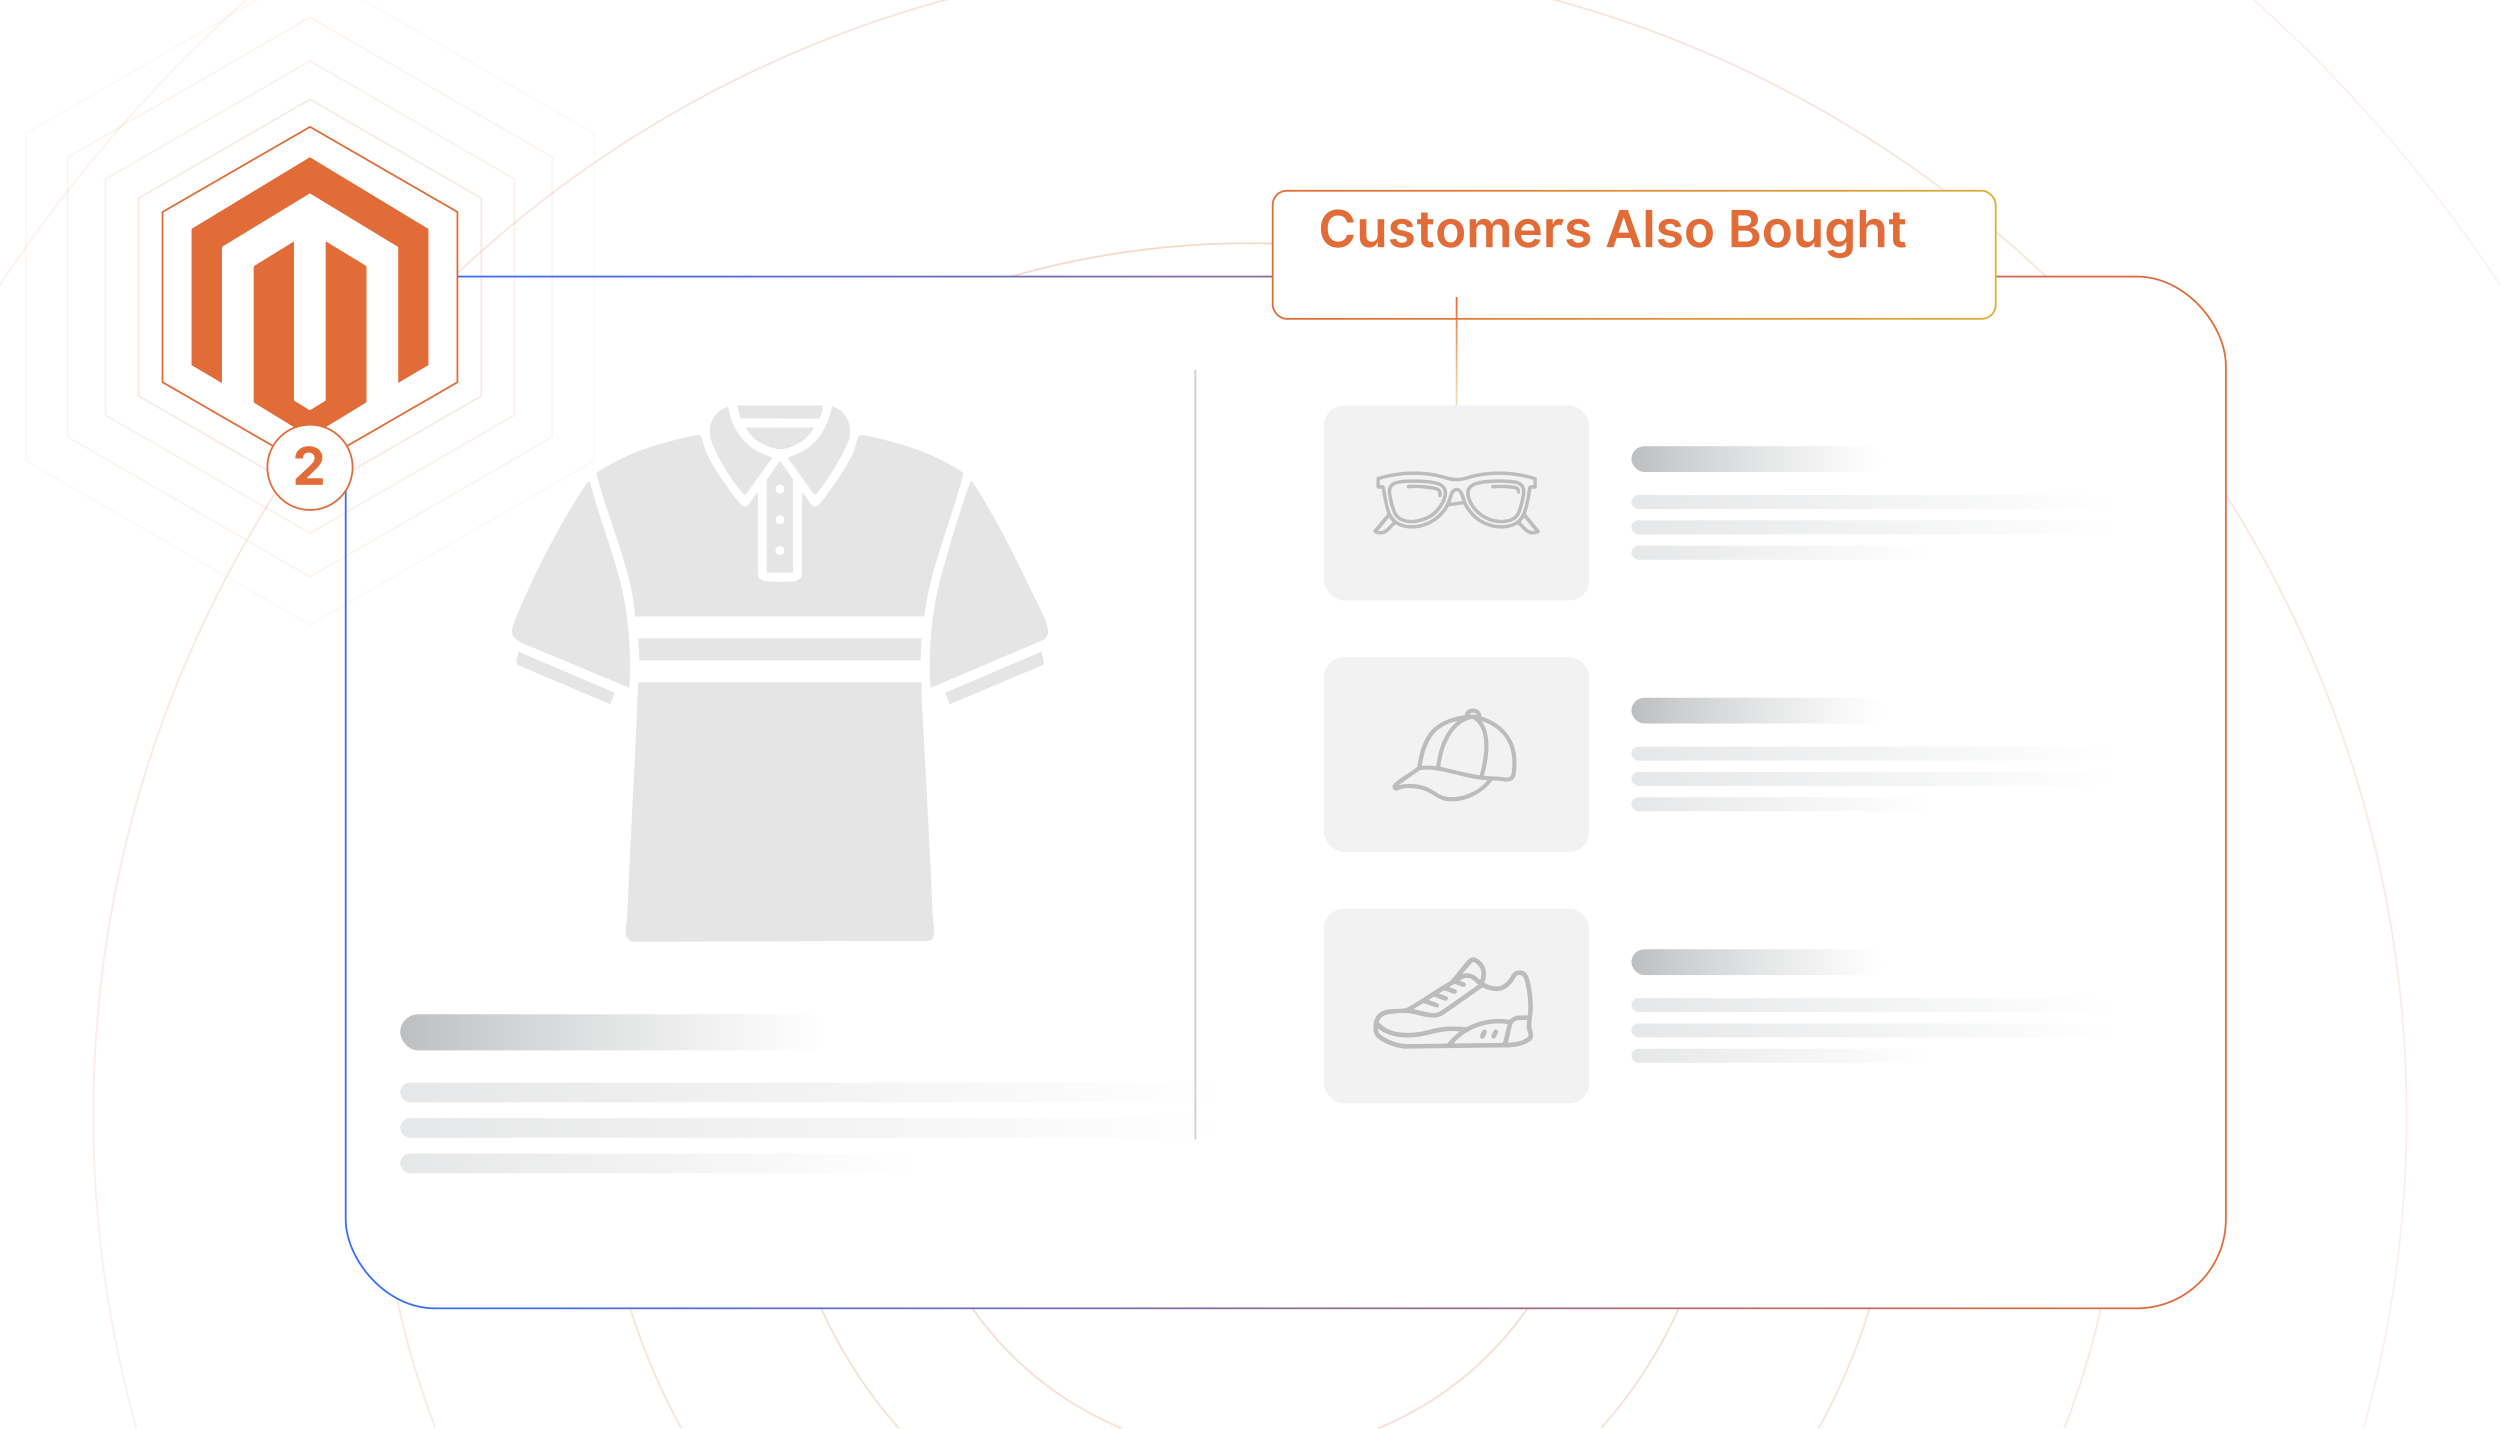 <?xml version="1.0" encoding="UTF-8"?>
<svg id="Layer_1" data-name="Layer 1" xmlns="http://www.w3.org/2000/svg" xmlns:xlink="http://www.w3.org/1999/xlink" viewBox="0 0 350 200">
  <defs>
    <clipPath id="clippath">
      <rect width="350" height="200" fill="none"/>
    </clipPath>
    <filter id="luminosity-invert" x="-87.451" y="-110.061" width="524.903" height="528.702" color-interpolation-filters="sRGB" filterUnits="userSpaceOnUse">
      <feColorMatrix result="cm" values="-1 0 0 0 1 0 -1 0 0 1 0 0 -1 0 1 0 0 0 1 0"/>
    </filter>
    <radialGradient id="radial-gradient" cx="174.506" cy="159.689" fx="174.506" fy="159.689" r="192.195" gradientTransform="translate(-51.174 -73.315) scale(1.296 1.13)" gradientUnits="userSpaceOnUse">
      <stop offset="0" stop-color="#000"/>
      <stop offset="1" stop-color="#000" stop-opacity="0"/>
    </radialGradient>
    <mask id="mask" x="-87.451" y="-110.061" width="524.903" height="528.702" maskUnits="userSpaceOnUse">
      <g filter="url(#luminosity-invert)">
        <ellipse cx="175" cy="107.202" rx="249.1" ry="217.263" fill="url(#radial-gradient)"/>
      </g>
    </mask>
    <linearGradient id="linear-gradient" x1="43.273" y1="105.945" x2="306.746" y2="105.945" gradientUnits="userSpaceOnUse">
      <stop offset="0" stop-color="#336dff"/>
      <stop offset="1" stop-color="#e16c37"/>
    </linearGradient>
    <filter id="drop-shadow-1" x="3.24" y="-6.6" width="353.52" height="234.96" filterUnits="userSpaceOnUse">
      <feOffset dx="5" dy="5"/>
      <feGaussianBlur result="blur" stdDeviation="15"/>
      <feFlood flood-color="#221f20" flood-opacity=".06"/>
      <feComposite in2="blur" operator="in"/>
      <feComposite in="SourceGraphic"/>
    </filter>
    <linearGradient id="linear-gradient-2" x1="56.032" y1="144.524" x2="115.998" y2="144.524" gradientUnits="userSpaceOnUse">
      <stop offset="0" stop-color="#bcbec0"/>
      <stop offset="1" stop-color="#d1d3d4" stop-opacity="0"/>
    </linearGradient>
    <linearGradient id="linear-gradient-3" x1="56.032" y1="152.948" x2="170.813" y2="152.948" gradientUnits="userSpaceOnUse">
      <stop offset="0" stop-color="#e6e7e8"/>
      <stop offset="1" stop-color="#e6e7e8" stop-opacity="0"/>
    </linearGradient>
    <linearGradient id="linear-gradient-4" x1="56.032" y1="157.916" y2="157.916" xlink:href="#linear-gradient-3"/>
    <linearGradient id="linear-gradient-5" x1="56.032" y1="162.884" x2="128.125" y2="162.884" xlink:href="#linear-gradient-3"/>
    <linearGradient id="linear-gradient-6" x1="175.05" y1="32.672" x2="276.525" y2="32.672" gradientUnits="userSpaceOnUse">
      <stop offset="0" stop-color="#e16c37"/>
      <stop offset="1" stop-color="#e1ad37"/>
    </linearGradient>
    <filter id="drop-shadow-2" x="147.84" y="-3.56" width="161.76" height="78.48" filterUnits="userSpaceOnUse">
      <feOffset dx="3" dy="3"/>
      <feGaussianBlur result="blur-2" stdDeviation="10"/>
      <feFlood flood-color="#000" flood-opacity=".05"/>
      <feComposite in2="blur-2" operator="in"/>
      <feComposite in="SourceGraphic"/>
    </filter>
    <linearGradient id="linear-gradient-7" x1="-393.753" y1="411.398" x2="-426.903" y2="411.398" gradientTransform="translate(615.326 329.377) rotate(90) scale(.674 1)" gradientUnits="userSpaceOnUse">
      <stop offset="0" stop-color="#e1ad37" stop-opacity="0"/>
      <stop offset="1" stop-color="#e16c37"/>
    </linearGradient>
    <linearGradient id="linear-gradient-8" x1="228.4" y1="64.274" x2="263.654" y2="64.274" xlink:href="#linear-gradient-2"/>
    <linearGradient id="linear-gradient-9" x1="228.4" y1="70.286" x2="295.88" y2="70.286" xlink:href="#linear-gradient-3"/>
    <linearGradient id="linear-gradient-10" x1="228.4" y1="73.832" x2="295.88" y2="73.832" xlink:href="#linear-gradient-3"/>
    <linearGradient id="linear-gradient-11" x1="228.4" y1="77.378" x2="270.783" y2="77.378" xlink:href="#linear-gradient-3"/>
    <linearGradient id="linear-gradient-12" x1="228.4" y1="99.49" x2="263.654" y2="99.49" xlink:href="#linear-gradient-2"/>
    <linearGradient id="linear-gradient-13" x1="228.4" y1="105.502" x2="295.88" y2="105.502" xlink:href="#linear-gradient-3"/>
    <linearGradient id="linear-gradient-14" x1="228.4" y1="109.048" x2="295.88" y2="109.048" xlink:href="#linear-gradient-3"/>
    <linearGradient id="linear-gradient-15" x1="228.4" y1="112.594" x2="270.783" y2="112.594" xlink:href="#linear-gradient-3"/>
    <linearGradient id="linear-gradient-16" x1="228.4" y1="134.705" x2="263.654" y2="134.705" xlink:href="#linear-gradient-2"/>
    <linearGradient id="linear-gradient-17" x1="228.4" y1="140.718" x2="295.88" y2="140.718" xlink:href="#linear-gradient-3"/>
    <linearGradient id="linear-gradient-18" x1="228.4" y1="144.263" x2="295.88" y2="144.263" xlink:href="#linear-gradient-3"/>
    <linearGradient id="linear-gradient-19" x1="228.4" y1="147.809" x2="270.783" y2="147.809" xlink:href="#linear-gradient-3"/>
  </defs>
  <g clip-path="url(#clippath)">
    <rect x="-77.061" y="-10.017" width="549.082" height="219.633" fill="#fff"/>
    <g>
      <g mask="url(#mask)">
        <g opacity=".4">
          <circle cx="175" cy="156.19" r="47.294" fill="none" stroke="#e16c37" stroke-linecap="round" stroke-miterlimit="10" stroke-width=".25"/>
          <circle cx="175" cy="156.19" r="65.815" fill="none" stroke="#e16c37" stroke-linecap="round" stroke-miterlimit="10" stroke-width=".25"/>
          <circle cx="175" cy="156.19" r="90.853" fill="none" stroke="#e16c37" stroke-linecap="round" stroke-miterlimit="10" stroke-width=".25"/>
          <circle cx="175" cy="156.19" r="122.141" fill="none" stroke="#e16c37" stroke-linecap="round" stroke-miterlimit="10" stroke-width=".25"/>
          <circle cx="175" cy="156.19" r="161.926" fill="none" stroke="#e16c37" stroke-linecap="round" stroke-miterlimit="10" stroke-width=".25"/>
          <circle cx="175" cy="156.19" r="210.132" fill="none" stroke="#e16c37" stroke-linecap="round" stroke-miterlimit="10" stroke-width=".25"/>
          <circle cx="175" cy="156.19" r="262.326" fill="none" stroke="#e16c37" stroke-linecap="round" stroke-miterlimit="10" stroke-width=".25"/>
        </g>
      </g>
      <rect x="43.398" y="33.722" width="263.223" height="144.445" rx="12.461" ry="12.461" fill="#fff" filter="url(#drop-shadow-1)" stroke="url(#linear-gradient)" stroke-miterlimit="10" stroke-width=".25"/>
      <g>
        <g>
          <polygon points="67.377 55.437 67.377 27.749 43.398 13.905 19.419 27.749 19.419 55.437 43.398 69.281 67.377 55.437" fill="none" opacity=".15" stroke="#e16c37" stroke-miterlimit="10" stroke-width=".25"/>
          <polygon points="72.023 58.12 72.023 25.067 43.398 8.54 14.773 25.067 14.773 58.12 43.398 74.647 72.023 58.12" fill="none" opacity=".1" stroke="#e16c37" stroke-miterlimit="10" stroke-width=".25"/>
          <polygon points="77.321 61.179 77.321 22.008 43.398 2.422 9.475 22.008 9.475 61.179 43.398 80.764 77.321 61.179" fill="none" opacity=".08" stroke="#e16c37" stroke-miterlimit="10" stroke-width=".25"/>
          <polygon points="83.137 64.537 83.137 18.65 43.398 -4.293 3.659 18.65 3.659 64.537 43.398 87.48 83.137 64.537" fill="none" opacity=".05" stroke="#e16c37" stroke-miterlimit="10" stroke-width=".25"/>
          <polygon points="64.04 53.511 64.04 29.675 43.398 17.758 22.756 29.675 22.756 53.511 43.398 65.429 64.04 53.511" fill="#fff" stroke="#e16c37" stroke-miterlimit="10" stroke-width=".25"/>
          <g>
            <path d="M59.979,51.139c-.047.018-.098.031-.14.056-1.309.769-2.617,1.54-3.926,2.311-.045.026-.09.051-.15.085-.007-.044-.015-.076-.016-.109-.003-.052-.001-.105-.001-.157.001-6.173.001-12.346.001-18.518,0-.273.033-.209-.19-.344-3.988-2.421-7.977-4.841-11.966-7.261-.25-.151-.175-.148-.414-.003-3.969,2.412-7.938,4.825-11.907,7.238-.009.005-.017.012-.027.016-.132.056-.17.151-.17.296.004,6.22.003,12.44.003,18.66v.213c-.059-.03-.104-.049-.145-.073-1.254-.739-2.508-1.478-3.762-2.218-.09-.053-.179-.108-.271-.159-.057-.031-.084-.075-.081-.139.002-.047-0-.094-0-.141,0-6.204-0-12.409 0-18.613,0-.293-.027-.222.21-.365,5.391-3.268,10.784-6.534,16.176-9.801.018-.011.038-.019.053-.033.079-.066.15-.059.24-.004.463.287.93.566,1.396.848,4.973,3.009,9.946,6.018,14.919,9.026.051.031.111.05.166.074v19.116Z" fill="#e16c37"/>
            <path d="M41.128,33.821c.011.053.021.082.023.111.003.063.002.126.002.189,0,7.21-0,14.421.001,21.631,0,.39-.034.294.278.488.601.372,1.206.738,1.806,1.112.104.065.18.065.283 0.0.632-.392,1.266-.781,1.904-1.161.13-.078.172-.163.172-.312-.004-7.284-.003-14.568-.003-21.851v-.206c.075-.02.116.028.161.055.842.511,1.683,1.023,2.523,1.535.953.58,1.904,1.163,2.86,1.738.124.074.169.157.169.3-.003,6.225-.003,12.451-0,18.676,0,.136-.04.217-.159.29-2.54,1.548-5.077,3.1-7.615,4.651-.049.03-.099.057-.156.09-.103-.062-.206-.123-.308-.185-2.457-1.503-4.912-3.008-7.372-4.507-.135-.082-.181-.171-.181-.326.004-3.417.003-6.833.003-10.25,0-2.777,0-5.555,0-8.332,0-.042.005-.085-.001-.126-.016-.121.04-.188.141-.251,1.767-1.085,3.532-2.174,5.298-3.262.049-.03.099-.057.17-.097Z" fill="#e16c37"/>
          </g>
        </g>
        <circle cx="43.398" cy="65.429" r="5.968" fill="#fff" stroke="#e16c37" stroke-miterlimit="10" stroke-width=".25"/>
        <path d="M41.388,67.069l1.902-1.761c.485-.467.746-.759.746-1.185,0-.47-.35-.762-.819-.762-.488,0-.811.314-.809.825h-1.072c-.002-1.049.767-1.72,1.889-1.72,1.145,0,1.902.655,1.902,1.581,0,.608-.295,1.109-1.394,2.111l-.78.765v.036h2.244v.924h-3.81v-.814Z" fill="#e16c37"/>
      </g>
      <line x1="167.348" y1="51.758" x2="167.348" y2="159.503" fill="#fff" stroke="#cecece" stroke-miterlimit="10" stroke-width=".25"/>
      <g>
        <path d="M115.189,56.778c.014.491-.167,1.749-.69,1.847l-10.851-.072-.455-1.775h11.997Z" fill="#e5e5e5"/>
        <path d="M129.031,95.536c.035.74-.046,1.496-.006,2.236.541,10.092,1.145,20.178,1.546,30.291.033.832.581,3.232-.346,3.656l-41.42.121c-1.825.022-1.042-2.616-.994-3.777.45-10.852,1.117-21.676,1.54-32.528h39.681Z" fill="#e5e5e5"/>
        <path d="M106.114,68.928v11.612c0,.507.86.813,1.3.853.853.077,3.041.109,3.843-.017.345-.054,1.009-.516,1.009-.837v-11.612c.718.417,1.256,2.523,2.241,1.856.33-.223,1.549-1.964,1.883-2.423,1.089-1.495,2.406-3.484,3.131-5.174.181-.421.587-2.007.662-2.106.093-.123.174-.133.314-.158.558-.101,3.676.736,4.445.942,3.472.933,6.891,2.253,9.863,4.297.154.247-.117.893-.198,1.191-1.726,6.31-4.413,12.422-5.203,18.957l-40.517-.002c-.088-1.397-.281-2.89-.593-4.252-1.112-4.849-3.195-9.857-4.521-14.704-.082-.298-.352-.944-.198-1.191,3.152-2.139,6.791-3.524,10.478-4.451.792-.199,3.178-.86,3.829-.789.426.046.574,1.335.775,1.851.717,1.841,2.016,3.836,3.179,5.434.363.499,1.912,2.683,2.364,2.728.744.073,1.295-1.649,1.915-2.007Z" fill="#e5e5e5"/>
        <path d="M130.262,96.305c-.327-5.087.13-10.605,1.461-15.533,1.112-4.117,2.58-9.051,4.035-13.041.043-.117-.015-.481.269-.339.36.179,2.794,4.43,3.181,5.125,1.787,3.204,3.453,6.577,5.027,9.892.638,1.345,1.968,3.754,2.337,5.046.234.821.309,1.49-.391,2.086l-15.92,6.765Z" fill="#e5e5e5"/>
        <path d="M82.582,67.391c1.14,4.517,2.863,8.888,4.076,13.381,1.33,4.924,1.777,10.451,1.461,15.533l-15.13-6.324c-1.621-.871-1.526-1.568-.892-3.162,2.12-5.338,6.059-13.073,9.192-17.877.14-.215,1.051-1.774,1.293-1.55Z" fill="#e5e5e5"/>
        <polygon points="129.031 89.384 128.877 92.46 89.504 92.46 89.35 89.384 129.031 89.384" fill="#e5e5e5"/>
        <path d="M107.345,67.16l1.77-2.539c.295-.069.198.095.273.195.225.299,1.648,2.2,1.648,2.344v12.996h-3.691v-12.996ZM108.993,67.874c-.726.203-.453,1.424.396,1.187.726-.203.453-1.424-.396-1.187ZM108.993,72.18c-.726.203-.453,1.424.396,1.187.726-.203.453-1.424-.396-1.187ZM108.993,76.487c-.726.203-.453,1.424.396,1.187.726-.203.453-1.424-.396-1.187Z" fill="#e5e5e5"/>
        <path d="M101.961,56.933c.241,2.448,1.858,4.999,4.012,6.216.698.394,1.437.569,2.138.935l-3.691,5.151c-.303.051-.436-.201-.608-.389-1.351-1.474-4.172-5.957-4.425-7.878-.241-1.836.759-3.546,2.573-4.036Z" fill="#e5e5e5"/>
        <path d="M113.961,69.235l-3.691-5.151c1.133-.481,2.171-.829,3.147-1.618,1.702-1.376,2.525-3.212,3.006-5.301.034-.148-.094-.32.222-.229,1.641.474,2.572,2.404,2.348,4.033-.224,1.621-3.455,6.91-4.66,8.104-.126.125-.135.221-.372.163Z" fill="#e5e5e5"/>
        <path d="M145.794,91.229c.043.387.562,1.59.213,1.862l-13.039,5.5-.663-1.603,13.488-5.76Z" fill="#e5e5e5"/>
        <path d="M72.589,91.232l13.486,5.757-.663,1.603-12.817-5.449c-.643-.41-.063-1.303-.006-1.911Z" fill="#e5e5e5"/>
        <path d="M113.958,59.854c-.468,1.137-1.774,2.119-2.882,2.578-1.282.531-1.875.593-3.195.193-1.365-.413-2.876-1.432-3.458-2.771h9.536Z" fill="#e5e5e5"/>
      </g>
      <g>
        <rect x="56.032" y="141.996" width="59.966" height="5.057" rx="2.529" ry="2.529" fill="url(#linear-gradient-2)"/>
        <rect x="56.032" y="151.572" width="114.781" height="2.752" rx="1.376" ry="1.376" fill="url(#linear-gradient-3)"/>
        <rect x="56.032" y="156.54" width="114.781" height="2.752" rx="1.376" ry="1.376" fill="url(#linear-gradient-4)"/>
        <rect x="56.032" y="161.507" width="72.092" height="2.752" rx="1.376" ry="1.376" fill="url(#linear-gradient-5)"/>
      </g>
      <g>
        <g>
          <rect x="175.175" y="23.707" width="101.225" height="17.931" rx="1.958" ry="1.958" fill="#fff" filter="url(#drop-shadow-2)" stroke="url(#linear-gradient-6)" stroke-miterlimit="10" stroke-width=".25"/>
          <g>
            <path d="M188.576,31.148c-.109-.624-.606-.983-1.24-.983-.854,0-1.455.655-1.455,1.832,0,1.198.606,1.832,1.452,1.832.624,0,1.124-.344,1.243-.956l.953.005c-.144.996-.968,1.799-2.209,1.799-1.376,0-2.391-.996-2.391-2.681,0-1.687,1.027-2.681,2.391-2.681,1.157,0,2.049.673,2.209,1.832h-.953Z" fill="#e16c37"/>
            <path d="M192.865,30.692h.923v3.914h-.894v-.696h-.041c-.179.439-.591.747-1.178.747-.769,0-1.305-.532-1.305-1.473v-2.492h.923v2.35c0,.497.296.81.739.81.407,0,.833-.295.833-.892v-2.268Z" fill="#e16c37"/>
            <path d="M196.999,31.818c-.071-.257-.296-.489-.721-.489-.385,0-.679.183-.676.448-.003.227.155.364.553.454l.668.143c.739.161,1.099.502,1.101,1.06-.002.742-.693,1.249-1.672,1.249-.96,0-1.565-.426-1.679-1.145l.899-.086c.079.352.354.535.777.535.439,0,.729-.201.729-.469,0-.222-.168-.367-.527-.446l-.668-.14c-.751-.155-1.103-.532-1.101-1.103-.003-.724.64-1.188,1.583-1.188.917,0,1.447.423,1.574,1.085l-.841.092Z" fill="#e16c37"/>
            <path d="M200.65,31.405h-.772v2.023c0,.372.186.454.418.454.114,0,.219-.023.271-.036l.155.721c-.1.033-.28.084-.543.092-.693.02-1.228-.342-1.224-1.078v-2.176h-.555v-.713h.555v-.938h.923v.938h.772v.713Z" fill="#e16c37"/>
            <path d="M201.22,32.664c0-1.213.729-2.023,1.876-2.023,1.147,0,1.875.81,1.875,2.023,0,1.21-.729,2.019-1.875,2.019-1.147,0-1.876-.808-1.876-2.019ZM204.035,32.662c0-.716-.31-1.29-.935-1.29-.635,0-.945.574-.945,1.29,0,.716.31,1.282.945,1.282.624,0,.935-.565.935-1.282Z" fill="#e16c37"/>
            <path d="M205.761,30.692h.882v.665h.046c.163-.446.556-.716,1.081-.716.527,0,.906.273,1.057.716h.041c.174-.435.606-.716,1.175-.716.719,0,1.224.463,1.224,1.337v2.627h-.926v-2.484c0-.484-.295-.704-.667-.704-.446,0-.709.306-.709.747v2.441h-.904v-2.523c0-.402-.268-.665-.657-.665-.398,0-.719.326-.719.808v2.38h-.923v-3.914Z" fill="#e16c37"/>
            <path d="M212.051,32.672c0-1.208.731-2.031,1.853-2.031.963,0,1.789.604,1.789,1.977v.283h-2.727c.008.67.402,1.062.999,1.062.398,0,.703-.173.828-.504l.861.097c-.163.68-.79,1.127-1.702,1.127-1.18,0-1.901-.783-1.901-2.011ZM214.808,32.279c-.005-.532-.361-.92-.892-.92-.55,0-.92.42-.947.92h1.839Z" fill="#e16c37"/>
            <path d="M216.482,30.692h.894v.652h.041c.143-.454.515-.709.966-.709.212,0,.388.056.524.143l-.285.765c-.1-.046-.214-.082-.364-.082-.481,0-.854.349-.854.843v2.301h-.923v-3.914Z" fill="#e16c37"/>
            <path d="M221.711,31.818c-.071-.257-.296-.489-.721-.489-.385,0-.679.183-.676.448-.003.227.155.364.553.454l.668.143c.739.161,1.099.502,1.101,1.06-.002.742-.693,1.249-1.672,1.249-.96,0-1.565-.426-1.679-1.145l.899-.086c.079.352.354.535.777.535.439,0,.729-.201.729-.469,0-.222-.168-.367-.527-.446l-.668-.14c-.751-.155-1.103-.532-1.101-1.103-.002-.724.64-1.188,1.583-1.188.917,0,1.447.423,1.574,1.085l-.841.092Z" fill="#e16c37"/>
            <path d="M224.894,34.606l1.837-5.219h1.167l1.84,5.219h-1.009l-.433-1.287h-1.963l-.431,1.287h-1.009ZM228.042,32.56l-.706-2.102h-.041l-.706,2.102h1.453Z" fill="#e16c37"/>
            <path d="M231.321,34.606h-.923v-5.219h.923v5.219Z" fill="#e16c37"/>
            <path d="M234.526,31.818c-.071-.257-.296-.489-.721-.489-.385,0-.679.183-.676.448-.003.227.155.364.553.454l.668.143c.739.161,1.099.502,1.101,1.06-.002.742-.693,1.249-1.672,1.249-.96,0-1.565-.426-1.679-1.145l.899-.086c.079.352.354.535.777.535.439,0,.729-.201.729-.469,0-.222-.168-.367-.527-.446l-.668-.14c-.751-.155-1.103-.532-1.101-1.103-.003-.724.64-1.188,1.583-1.188.917,0,1.447.423,1.574,1.085l-.841.092Z" fill="#e16c37"/>
            <path d="M236.055,32.664c0-1.213.729-2.023,1.876-2.023,1.147,0,1.875.81,1.875,2.023,0,1.21-.729,2.019-1.875,2.019-1.147,0-1.876-.808-1.876-2.019ZM238.87,32.662c0-.716-.31-1.29-.935-1.29-.635,0-.945.574-.945,1.29,0,.716.31,1.282.945,1.282.624,0,.935-.565.935-1.282Z" fill="#e16c37"/>
            <path d="M242.423,29.387h1.998c1.131,0,1.691.576,1.691,1.353,0,.635-.402.991-.912,1.111v.051c.556.028,1.116.492,1.116,1.282,0,.813-.586,1.422-1.781,1.422h-2.112v-5.219ZM244.304,31.607c.491,0,.863-.286.863-.744,0-.403-.287-.696-.843-.696h-.956v1.44h.935ZM244.385,33.816c.685,0,.971-.29.971-.706,0-.466-.361-.823-.945-.823h-1.042v1.529h1.017Z" fill="#e16c37"/>
            <path d="M246.942,32.664c0-1.213.729-2.023,1.876-2.023,1.147,0,1.875.81,1.875,2.023,0,1.21-.729,2.019-1.875,2.019-1.147,0-1.876-.808-1.876-2.019ZM249.758,32.662c0-.716-.31-1.29-.935-1.29-.635,0-.945.574-.945,1.29,0,.716.31,1.282.945,1.282.624,0,.935-.565.935-1.282Z" fill="#e16c37"/>
            <path d="M253.978,30.692h.923v3.914h-.894v-.696h-.041c-.179.439-.591.747-1.178.747-.769,0-1.305-.532-1.305-1.473v-2.492h.923v2.35c0,.497.296.81.739.81.407,0,.833-.295.833-.892v-2.268Z" fill="#e16c37"/>
            <path d="M255.834,35.166l.831-.201c.112.214.356.477.912.477.525,0,.907-.237.907-.798v-.741h-.046c-.143.288-.456.647-1.126.647-.902,0-1.613-.637-1.613-1.914,0-1.287.711-1.995,1.615-1.995.69,0,.984.415,1.124.698h.051v-.647h.91v3.978c0,.986-.78,1.471-1.838,1.471-.996,0-1.56-.441-1.728-.974ZM258.489,32.631c0-.741-.326-1.233-.92-1.233-.614,0-.93.522-.93,1.233,0,.721.321,1.195.93,1.195.589,0,.92-.448.92-1.195Z" fill="#e16c37"/>
            <path d="M261.28,34.606h-.923v-5.219h.902v1.97h.046c.181-.443.564-.716,1.165-.716.812,0,1.348.527,1.348,1.473v2.492h-.923v-2.35c0-.527-.285-.835-.769-.835-.494,0-.846.326-.846.892v2.293Z" fill="#e16c37"/>
            <path d="M266.722,31.405h-.772v2.023c0,.372.186.454.418.454.114,0,.219-.023.271-.036l.155.721c-.1.033-.28.084-.543.092-.693.02-1.228-.342-1.223-1.078v-2.176h-.556v-.713h.556v-.938h.922v.938h.772v.713Z" fill="#e16c37"/>
          </g>
        </g>
        <line x1="203.928" y1="63.94" x2="203.928" y2="41.593" fill="#fff" stroke="url(#linear-gradient-7)" stroke-miterlimit="10" stroke-width=".25"/>
      </g>
      <g>
        <rect x="185.371" y="56.778" width="37.114" height="27.273" rx="2.777" ry="2.777" fill="#f2f2f2"/>
        <rect x="185.371" y="91.994" width="37.114" height="27.273" rx="2.777" ry="2.777" fill="#f2f2f2"/>
        <rect x="185.371" y="127.209" width="37.114" height="27.273" rx="2.777" ry="2.777" fill="#f2f2f2"/>
        <g>
          <rect x="228.4" y="62.47" width="35.254" height="3.61" rx="1.805" ry="1.805" fill="url(#linear-gradient-8)"/>
          <rect x="228.4" y="69.304" width="67.48" height="1.964" rx=".982" ry=".982" fill="url(#linear-gradient-9)"/>
          <rect x="228.4" y="72.85" width="67.48" height="1.964" rx=".982" ry=".982" fill="url(#linear-gradient-10)"/>
          <rect x="228.4" y="76.396" width="42.383" height="1.964" rx=".982" ry=".982" fill="url(#linear-gradient-11)"/>
        </g>
        <g>
          <rect x="228.4" y="97.685" width="35.254" height="3.61" rx="1.805" ry="1.805" fill="url(#linear-gradient-12)"/>
          <rect x="228.4" y="104.52" width="67.48" height="1.964" rx=".982" ry=".982" fill="url(#linear-gradient-13)"/>
          <rect x="228.4" y="108.066" width="67.48" height="1.964" rx=".982" ry=".982" fill="url(#linear-gradient-14)"/>
          <rect x="228.4" y="111.611" width="42.383" height="1.964" rx=".982" ry=".982" fill="url(#linear-gradient-15)"/>
        </g>
        <g>
          <rect x="228.4" y="132.901" width="35.254" height="3.61" rx="1.805" ry="1.805" fill="url(#linear-gradient-16)"/>
          <rect x="228.4" y="139.735" width="67.48" height="1.964" rx=".982" ry=".982" fill="url(#linear-gradient-17)"/>
          <rect x="228.4" y="143.281" width="67.48" height="1.964" rx=".982" ry=".982" fill="url(#linear-gradient-18)"/>
          <rect x="228.4" y="146.827" width="42.383" height="1.964" rx=".982" ry=".982" fill="url(#linear-gradient-19)"/>
        </g>
        <g>
          <path d="M213.632,136.187c.284.307.375.669.486,1.056.358,1.251.522,2.753.479,4.053-.024.739-.225,1.548-.209,2.251.014.649.393,1.158.192,1.788l-.245.341c-.837.645-1.889.873-2.922.955l-14.69.181c-1.289-.094-3.222-.726-4.094-1.707-.525-.591-.41-2.094.001-2.736.949-1.484,2.772-.939,4.205-1.234.096-.02.171-.069.255-.115,1.989-1.068,3.902-2.546,5.888-3.649.919-.91,1.682-2.157,2.594-3.048.635-.62,1.308-.171,1.822.353.796.811.778,1.898.4,2.903.59.397,1.726.69,2.397.399.385-.167.805-.561,1.058-.892.368-.481.465-.991,1.118-1.193.34-.105.627-.034.956.072l.31.223ZM193.02,143.084c1.383,1.688,4.076,1.682,6.045,1.326.787-.142,1.557-.414,2.345-.549,1.278-.219,2.59-.174,3.876-.056,1.68-.879,3.424-1.264,5.314-1.134.17.012.608.112.727.093.124-.02.134-.123.215-.189.705-.573,1.449-.381,2.287-.413.093-.038.085-.297.093-.399.105-1.283-.045-2.825-.361-4.072-.055-.215-.184-.747-.298-.909-.169-.24-.487-.364-.765-.249-.308.127-.542.709-.768.994-.355.447-.869.894-1.408,1.093-.882.326-1.957-.021-2.778-.382l-5.344,3.758c-1.78,1.214-3.823-.301-5.803-.185-.655.038-2.288.109-2.772.453-.298.211-.489.477-.605.822ZM207.236,137.232c.173-.612.283-1.305-.113-1.855-.151-.209-.701-.806-.972-.683l-1.438,1.665.598-.107c.829-.034,1.355.443,1.925.98ZM206.981,137.849c-.379-.24-.643-.63-1.052-.83-.502-.246-1.185-.075-1.578.302.235.084.782.192.857.448.072.247-.17.448-.404.398-.241-.051-1.029-.435-1.189-.411l-.736.434c.014.051.853.265.975.372.228.201.077.626-.287.57-.426-.066-.951-.399-1.392-.482l-.725.418c.26.216,1.139.293,1.249.616.056.167-.086.398-.257.427-.277.048-1.354-.52-1.707-.57l-.725.418c.276.251,1.264.343,1.417.671.089.191-.075.418-.279.431l-1.881-.626-1.381.842c.723.153,1.445.359,2.173.489.791.141,1.119.111,1.806-.331l5.118-3.587ZM211.102,145.985c.799-.038,1.859-.167,2.538-.621.599-.401.294-.577.172-1.121-.102-.455-.109-.986-.002-1.436-.515.056-1.296-.119-1.735.178-.289.195-.328.366-.423.681-.224.742-.317,1.574-.55,2.32ZM211.063,143.419c-.035-.04-.082-.048-.131-.059-.223-.05-.673-.067-.915-.074-2.415-.078-4.919.949-6.507,2.791l6.898-.072.654-2.585ZM204.385,144.401l-1.008-.059c-1.839-.046-3.523.703-5.332.861-1.755.153-3.674-.026-5.081-1.206-.13.568.327.874.749,1.152.974.641,2.158.984,3.314,1.028l5.542-.073c.156-.042.205-.212.303-.32.464-.505.973-.961,1.511-1.383Z" fill="#bcbcbc"/>
          <path d="M207.975,144.169c.218.12.191.291.117.488-.042.113-.256.578-.316.651-.22.268-.695.048-.546-.373.097-.273.369-.974.745-.766Z" fill="#bcbcbc"/>
          <path d="M209.603,144.178c.079.06.146.192.131.293-.019.129-.354.799-.448.87-.234.175-.557-.024-.504-.331.025-.145.32-.731.424-.824.107-.095.284-.093.396-.008Z" fill="#bcbcbc"/>
        </g>
        <path d="M207.397,100.328c2.557.761,4.458,2.61,4.834,5.315.104.75.159,2.508-.185,3.168-.48.922-1.557.539-2.369.483-.235-.016-.478-.019-.714-.027-1.486,1.827-3.636,3.038-6.055,2.913-1.619-.084-2.16-1.056-3.537-1.513-.879-.292-2.282-.467-3.179-.223-.359.098-.767.461-1.1.069-.317-.373-.066-.684.223-.946.9-.815,2.143-1.422,3.093-2.196.237-1.64.682-3.424,1.687-4.769,1.151-1.543,3.123-2.205,4.962-2.491.222-1.343,2.364-1.164,2.34.218ZM206.774,100.127c-.12-.428-.826-.46-1.065-.119-.015.074.035.052.086.052.121-.001.232-.04.377-.035.192.006.411.075.601.102ZM206.046,100.649c-.116.011-.313.083-.431.121-2.355.76-3.506,3.633-3.879,5.874-.02.119-.131.652-.047.712,1.795.393,3.563.905,5.383,1.181l.099-.032c.138-.535.278-1.069.378-1.613.311-1.68.529-4.08-.553-5.526-.173-.231-.646-.747-.949-.717ZM204.094,100.917c-.98.21-2.066.647-2.833,1.305-1.394,1.195-1.949,3.224-2.217,4.977.677-.005,1.355-.027,2.027.069.286-2.23,1.017-4.572,2.73-6.112l.293-.239ZM207.736,108.607c.722.09,1.454.087,2.181.138.41.029,1.288.277,1.558-.091.262-.357.273-1.861.247-2.331-.051-.928-.294-1.875-.751-2.683-.756-1.333-2.11-2.223-3.545-2.689,1.048,1.445,1.06,3.385.855,5.094-.103.858-.305,1.734-.545,2.562ZM208.183,109.225c-2.069-.08-4.038-.771-6.046-1.185-1.089-.224-2.239-.415-3.345-.217l-3.011,2.123c1.157-.328,2.524-.223,3.668.129.874.269,1.301.703,2.046,1.114,1.946,1.071,5.23-.116,6.568-1.756.025-.031.148-.181.12-.206Z" fill="#bcbcbc"/>
        <g>
          <path d="M192.261,74.278l1.959-2.338c-.364-1.145-.614-2.329-.774-3.521-.177-.032-.656.092-.72-.123-.042-.142-.03-1.116-.009-1.309.007-.065.015-.17.076-.207,2.604-.776,5.403-1.017,8.089-.527,1.244.227,2.357.789,3.647.609.575-.08,1.189-.332,1.766-.465,2.89-.667,5.986-.481,8.799.417.035.069.037.143.044.218.017.203.033,1.117-.011,1.265-.064.215-.543.091-.72.123-.161,1.192-.41,2.376-.774,3.521l1.96,2.408c.048.436-.915.504-1.208.475-.883-.087-1.269-.949-1.914-1.409-1.764,1.035-4.17.609-5.761-.571-.805-.597-1.36-1.377-1.853-2.237l-2.024.288c-1.352,2.544-4.818,3.993-7.451,2.52-.557.376-.885,1.077-1.546,1.32-.462.17-1.252.148-1.574-.275v-.182ZM214.68,67.918v-.704c-.27-.134-.609-.202-.911-.273-2.208-.523-4.566-.607-6.799-.19-1.222.229-2.191.716-3.479.623-.739-.053-1.593-.414-2.345-.57-2.31-.478-4.771-.407-7.064.136-.302.071-.641.139-.911.273v.704c.267.006.586-.075.708.225.529,2.361.334,5.166,3.462,5.362,2.241.14,4.345-1.209,5.225-3.24.297-.686.412-1.982,1.374-1.966.936.016,1.041,1.257,1.331,1.934.863,2.016,2.92,3.38,5.15,3.274,2.672-.127,2.886-1.917,3.333-4.082.069-.334.119-1.056.231-1.315.113-.261.463-.186.695-.193ZM204.701,70.144c-.164-.398-.324-1.676-.999-1.29-.314.18-.458,1.183-.642,1.517l1.64-.227ZM192.944,74.323c.944.196,1.379-.654,1.984-1.182.068-.137-.405-.517-.458-.679l-1.526,1.861ZM214.908,74.323l-1.526-1.861c-.053.163-.526.543-.458.679.605.528,1.041,1.378,1.984,1.182Z" fill="#bcbcbc"/>
          <path d="M209.203,67.114c.792-.033,2.901-.015,3.566.325,1.206.615.738,2.088.485,3.123-.28,1.146-.595,2.188-1.871,2.541-2.315.641-4.874-.692-5.825-2.838-1.259-2.841,1.614-3.066,3.644-3.152ZM208.975,67.614c-.687.036-1.426.115-2.095.273-1.382.328-1.308,1.367-.744,2.44.926,1.764,2.988,2.754,4.956,2.35,1.232-.253,1.445-1.253,1.698-2.305.251-1.043.747-2.39-.735-2.63-.936-.151-2.131-.178-3.08-.129Z" fill="#bcbcbc"/>
          <path d="M197.355,67.114c1.032-.043,3.381.033,4.288.469,1.978.951.443,3.519-.723,4.493-1.423,1.188-4.374,1.849-5.67.2-.424-.539-.951-2.677-.983-3.382-.079-1.725,1.854-1.728,3.089-1.78ZM197.127,67.614c-.413.021-.974.058-1.376.128-.665.116-1.042.549-.979,1.239.062.683.502,2.575.928,3.072,1.13,1.318,3.781.62,4.945-.386.84-.726,2.353-2.965.76-3.666-.893-.393-3.273-.439-4.279-.387Z" fill="#bcbcbc"/>
          <path d="M208.926,67.883c.64.009,1.315-.046,1.951-.012.348.019,1.019.081,1.345.158.291.069.541.293.585.597.031.213-.003.605-.301.486-.2-.08-.123-.228-.171-.378-.07-.218-.272-.231-.464-.264-.551-.095-1.387-.138-1.952-.144-.314-.003-.701.102-.995.037-.259-.058-.259-.422,0-.48Z" fill="#bcbcbc"/>
          <path d="M201.586,68.434c.283.284.455,1.238-.049,1.166-.301-.043-.163-.331-.162-.479.004-.501-.669-.539-1.039-.6-.665-.109-1.503-.19-2.172-.197-.225-.002-1.07.126-1.168-.028-.091-.25-.076-.392.208-.425.8-.092,3.429.045,4.127.384.063.031.206.129.255.178Z" fill="#bcbcbc"/>
        </g>
      </g>
    </g>
  </g>
</svg>